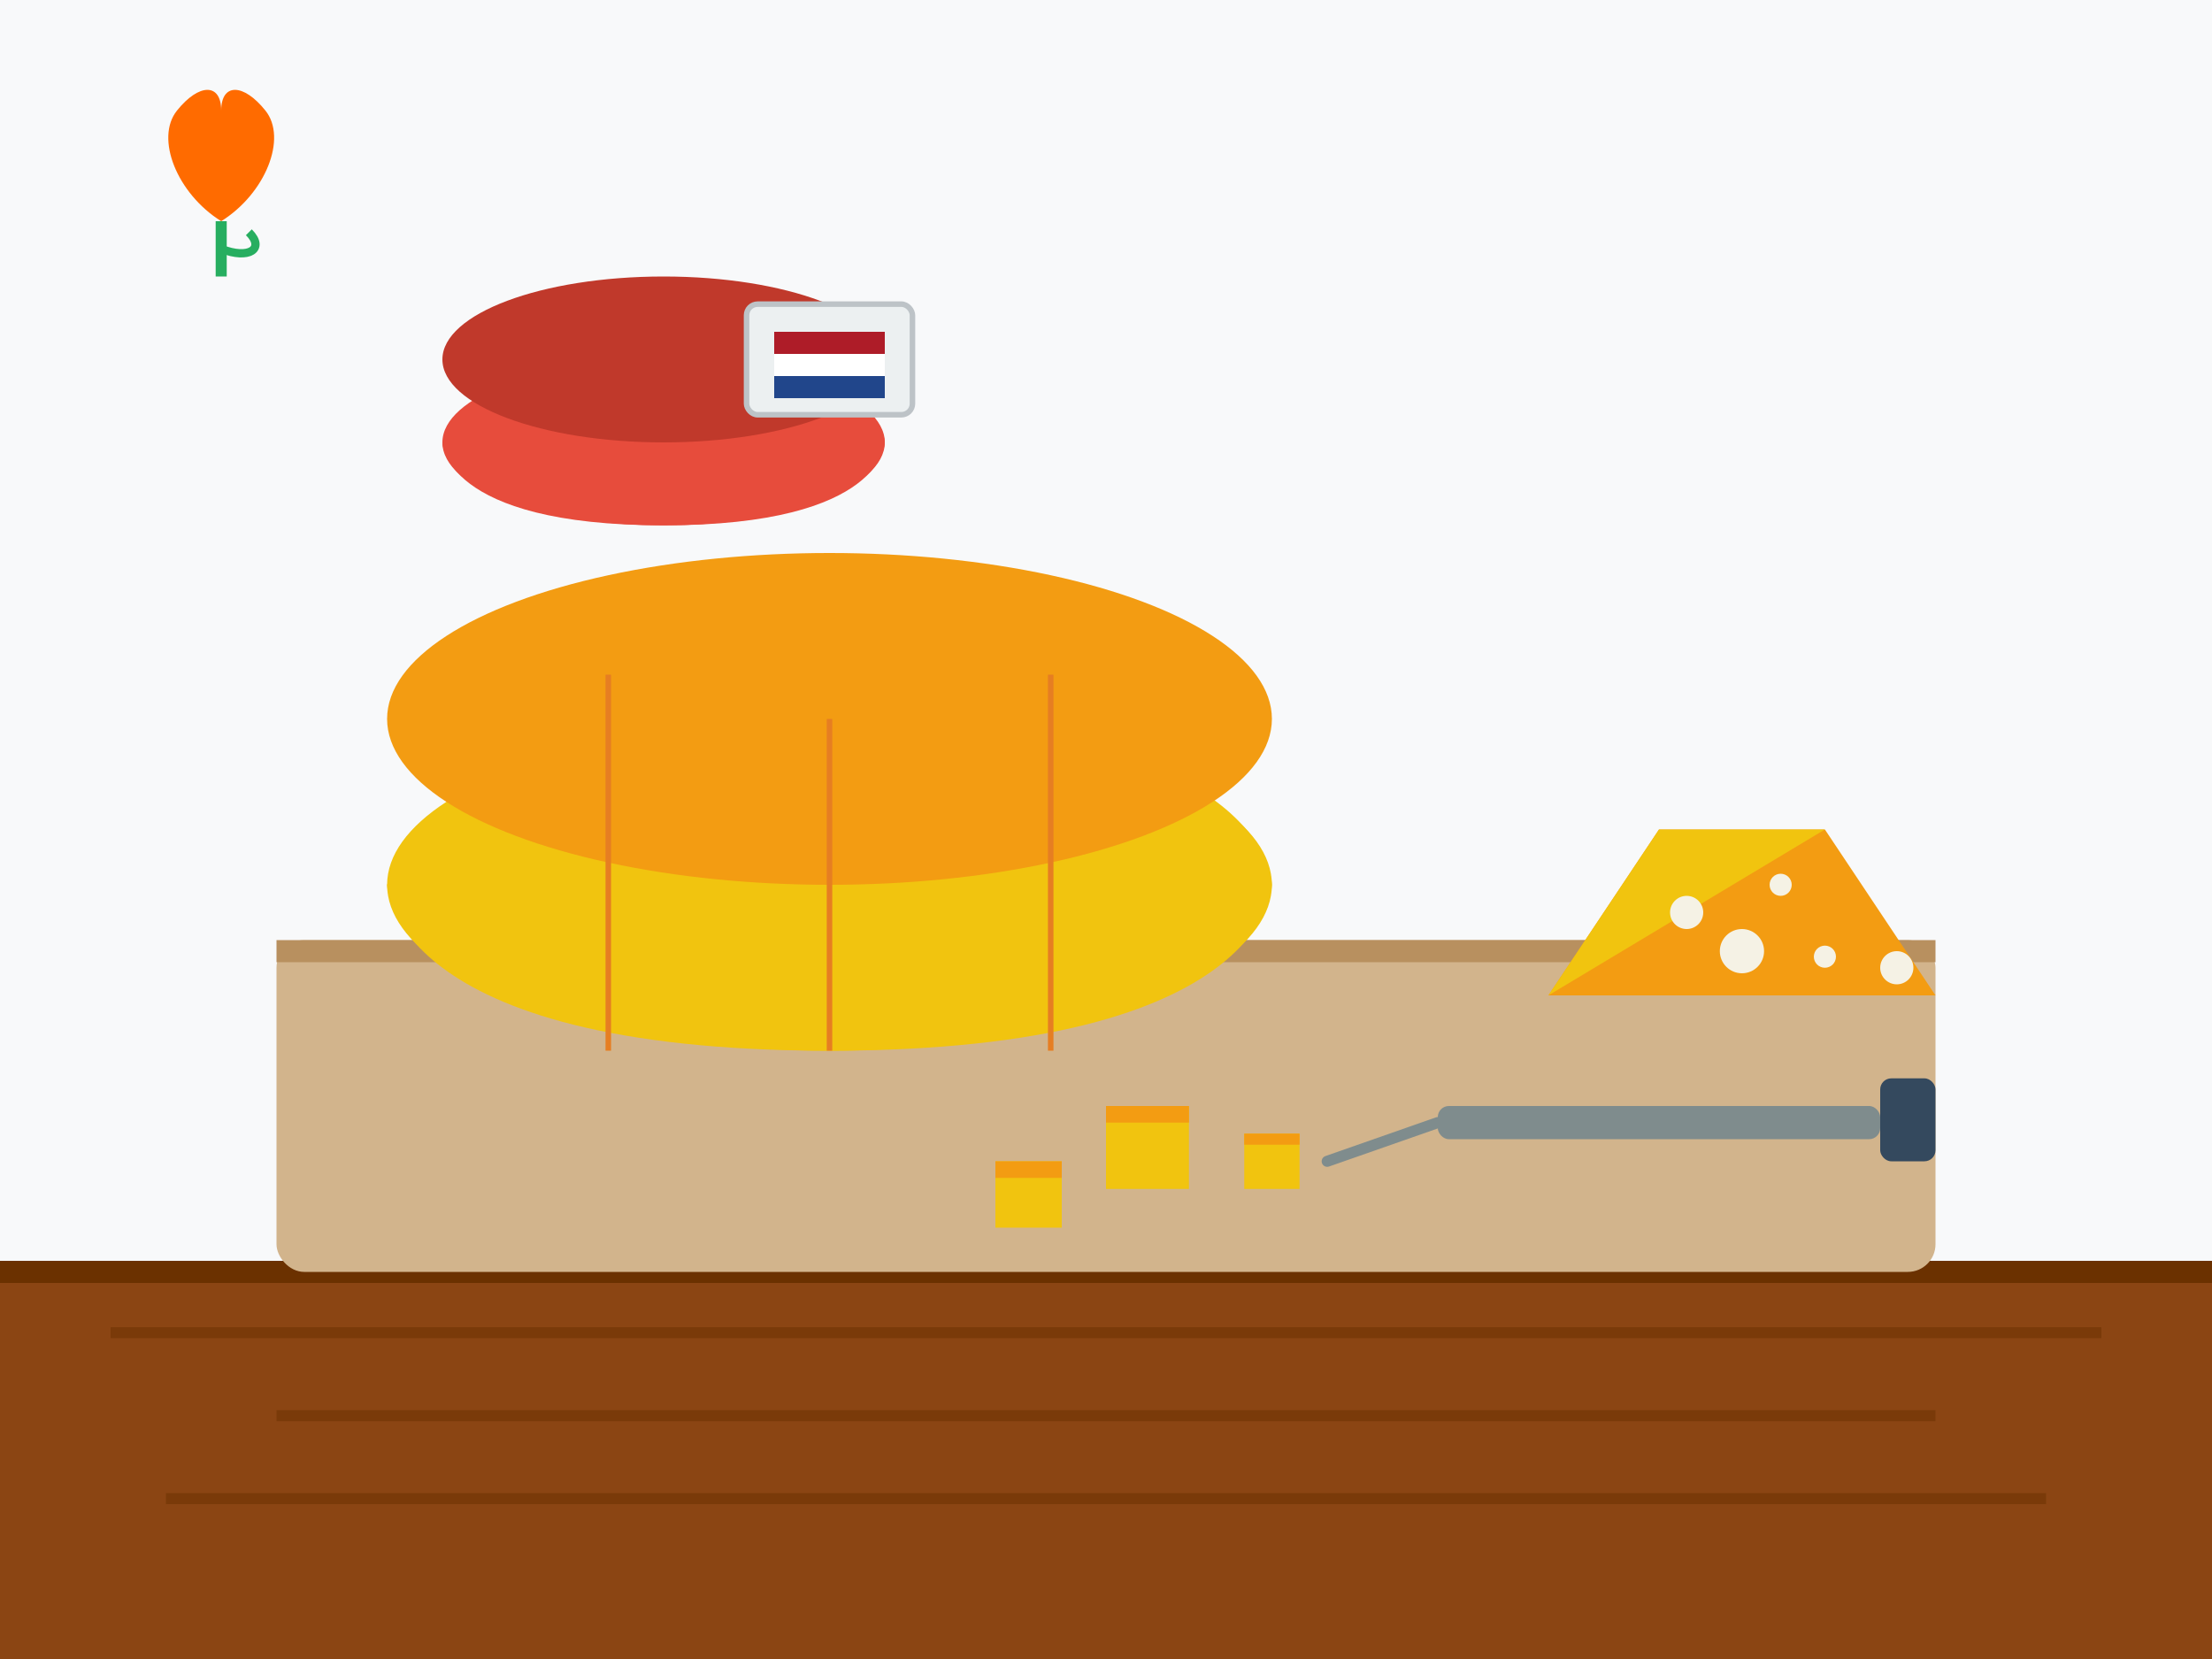 <svg xmlns="http://www.w3.org/2000/svg" viewBox="0 0 400 300">
  <!-- Background -->
  <rect width="400" height="300" fill="#f8f9fa"/>
  
  <!-- Wooden table -->
  <rect y="230" width="400" height="70" fill="#8b4513"/>
  <rect y="228" width="400" height="4" fill="#6b3100"/>
  <rect x="20" y="240" width="360" height="2" fill="#6b3100" opacity="0.5"/>
  <rect x="50" y="255" width="300" height="2" fill="#6b3100" opacity="0.5"/>
  <rect x="30" y="270" width="340" height="2" fill="#6b3100" opacity="0.5"/>
  
  <!-- Wooden board -->
  <rect x="50" y="170" width="300" height="60" rx="5" ry="5" fill="#d2b48c"/>
  <rect x="50" y="170" width="300" height="4" fill="#b8905f"/>
  
  <!-- Large Gouda cheese wheel -->
  <ellipse cx="150" cy="160" rx="80" ry="30" fill="#f1c40f"/>
  <path d="M150 130 C80 130, 70 160, 70 160 C70 160, 70 190, 150 190 C230 190, 230 160, 230 160 C230 160, 230 130, 150 130" fill="#f1c40f"/>
  <ellipse cx="150" cy="130" rx="80" ry="30" fill="#f39c12"/>
  
  <!-- Cheese cut wheel marks -->
  <path d="M150 130 L150 190" stroke="#e67e22" stroke-width="1" fill="none"/>
  <path d="M110 122 L110 190" stroke="#e67e22" stroke-width="1" fill="none"/>
  <path d="M190 122 L190 190" stroke="#e67e22" stroke-width="1" fill="none"/>
  
  <!-- Cheese wedge/slice -->
  <path d="M280 180 L350 180 L330 150 L300 150 Z" fill="#f39c12"/>
  <path d="M280 180 L300 150 L330 150 Z" fill="#f1c40f"/>
  
  <!-- Cheese holes in the wedge -->
  <circle cx="305" cy="165" r="3" fill="#f5f2e5"/>
  <circle cx="322" cy="160" r="2" fill="#f5f2e5"/>
  <circle cx="315" cy="172" r="4" fill="#f5f2e5"/>
  <circle cx="330" cy="173" r="2" fill="#f5f2e5"/>
  <circle cx="343" cy="175" r="3" fill="#f5f2e5"/>
  
  <!-- Small Edam cheese (with red wax) -->
  <ellipse cx="120" cy="80" rx="40" ry="15" fill="#e74c3c"/>
  <path d="M120 65 C85 65, 80 80, 80 80 C80 80, 80 95, 120 95 C160 95, 160 80, 160 80 C160 80, 160 65, 120 65" fill="#e74c3c"/>
  <ellipse cx="120" cy="65" rx="40" ry="15" fill="#c0392b"/>
  
  <!-- Cheese knife -->
  <rect x="260" y="200" width="80" height="6" rx="2" ry="2" fill="#7f8c8d"/>
  <rect x="340" y="195" width="10" height="15" rx="2" ry="2" fill="#34495e"/>
  <path d="M260 203 L240 210" stroke="#7f8c8d" stroke-width="2" stroke-linecap="round"/>
  
  <!-- Cheese cubes -->
  <g transform="translate(200, 200)">
    <rect x="0" y="0" width="15" height="15" fill="#f1c40f"/>
    <rect x="0" y="0" width="15" height="3" fill="#f39c12"/>
  </g>
  
  <g transform="translate(180, 210)">
    <rect x="0" y="0" width="12" height="12" fill="#f1c40f"/>
    <rect x="0" y="0" width="12" height="3" fill="#f39c12"/>
  </g>
  
  <g transform="translate(225, 205)">
    <rect x="0" y="0" width="10" height="10" fill="#f1c40f"/>
    <rect x="0" y="0" width="10" height="2" fill="#f39c12"/>
  </g>
  
  <!-- Dutch flag tag on cheese -->
  <g transform="translate(150, 65)">
    <rect x="-15" y="-10" width="30" height="20" rx="2" ry="2" fill="#ecf0f1" stroke="#bdc3c7" stroke-width="1"/>
    <rect x="-10" y="-5" width="20" height="4" fill="#ae1c28"/>
    <rect x="-10" y="-1" width="20" height="4" fill="#ffffff"/>
    <rect x="-10" y="3" width="20" height="4" fill="#21468b"/>
  </g>
  
  <!-- Small tulip decoration -->
  <g transform="translate(40, 40)">
    <path d="M0 0 C-8 -5, -12 -15, -8 -20 C-4 -25, 0 -25, 0 -20 C0 -25, 4 -25, 8 -20 C12 -15, 8 -5, 0 0" fill="#ff6b00"/>
    <line x1="0" y1="0" x2="0" y2="10" stroke="#27ae60" stroke-width="2"/>
    <path d="M0 5 C5 7, 8 5, 5 2" stroke="#27ae60" stroke-width="1.5" fill="none"/>
  </g>
</svg>
